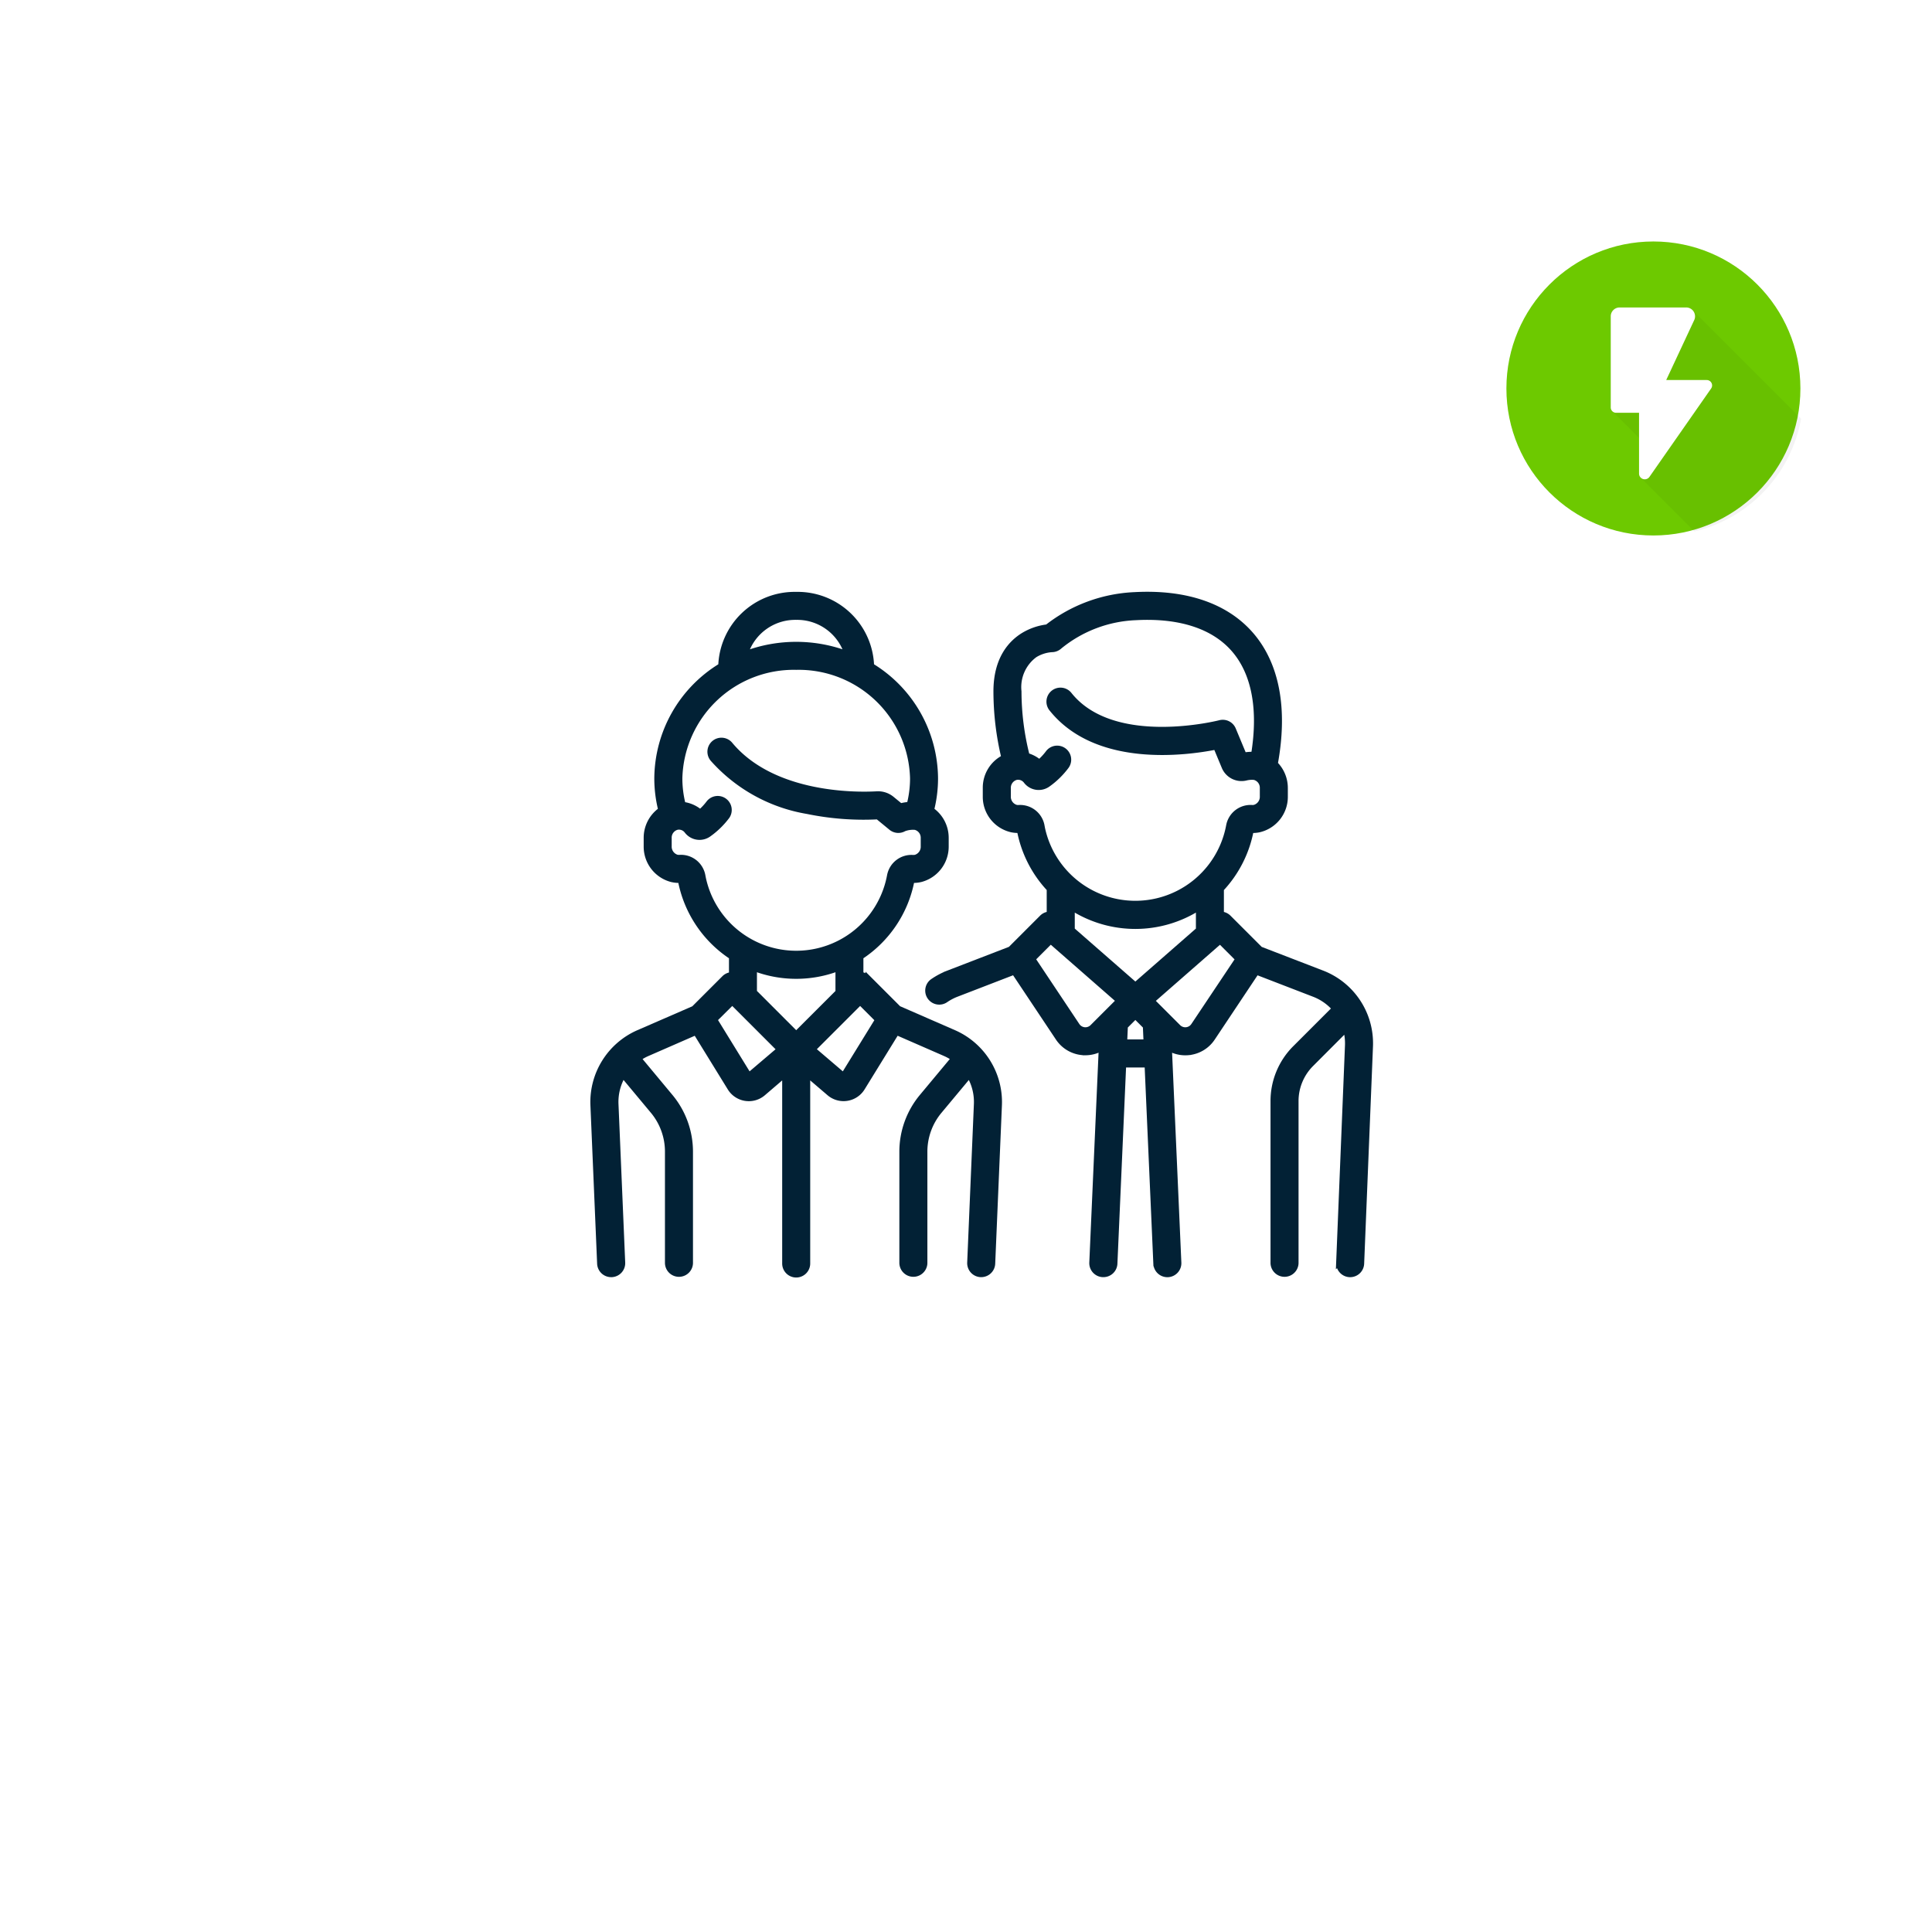 <svg xmlns="http://www.w3.org/2000/svg" xmlns:xlink="http://www.w3.org/1999/xlink" width="184" height="184" viewBox="0 0 184 184">
  <defs>
    <filter id="Ellipse_9734" x="0" y="0" width="184" height="184" filterUnits="userSpaceOnUse">
      <feOffset dy="3" input="SourceAlpha"/>
      <feGaussianBlur stdDeviation="3" result="blur"/>
      <feFlood flood-opacity="0.012"/>
      <feComposite operator="in" in2="blur"/>
      <feComposite in="SourceGraphic"/>
    </filter>
  </defs>
  <g id="Group_74905" data-name="Group 74905" transform="translate(-967 -2651.613)">
    <g transform="matrix(1, 0, 0, 1, 967, 2651.61)" filter="url(#Ellipse_9734)">
      <circle id="Ellipse_9734-2" data-name="Ellipse 9734" cx="83" cy="83" r="83" transform="translate(9 6)" fill="#fff"/>
    </g>
    <g id="Layer_2" data-name="Layer 2" transform="translate(1110.467 2674.32)">
      <g id="Layer_2_copy_5" data-name="Layer 2 copy 5">
        <g id="_138" data-name="138">
          <g id="background">
            <circle id="Ellipse_9733" data-name="Ellipse 9733" cx="14" cy="14" r="14" transform="translate(0 0.291)" fill="#6dc900"/>
          </g>
          <path id="Path_137888" data-name="Path 137888" d="M182.688,111.6a13.532,13.532,0,0,1-10.15,10.733l-5.15-5.15-.132-.358.039-3.366-2.528-2.529-.207-.41v-8.671l.192-.536L165.4,101h6.344l.653.309Z" transform="translate(-154.622 -94.425)" opacity="0.05"/>
          <path id="Path_137889" data-name="Path 137889" d="M165.4,101h6.344a.845.845,0,0,1,.776,1.179l-2.678,5.733H173.7a.512.512,0,0,1,.413.815l-5.874,8.417a.545.545,0,0,1-.984-.322v-5.79h-2.184a.512.512,0,0,1-.512-.512v-8.675A.845.845,0,0,1,165.4,101Z" transform="translate(-154.622 -94.425)" fill="#fff"/>
        </g>
      </g>
    </g>
    <g id="Group_74842" data-name="Group 74842" transform="translate(1.5 194.303)">
      <g id="Group_74834" data-name="Group 74834" transform="translate(1053.899 2513.926)">
        <g id="Group_74833" data-name="Group 74833" transform="translate(0 0)">
          <path id="Path_137960" data-name="Path 137960" d="M258.259,68.122l-5.906-2.278-3.011-3.011a1.08,1.08,0,0,0-.7-.314v-2.4a11.185,11.185,0,0,0,2.837-5.588,3.1,3.1,0,0,0,.761-.06,3.21,3.21,0,0,0,2.491-3.184V50.5a3.251,3.251,0,0,0-.955-2.307c.958-5.209.169-9.454-2.292-12.3-2.38-2.748-6.214-4.062-11.088-3.8a14.527,14.527,0,0,0-8.33,3.073,5.715,5.715,0,0,0-2.232.758c-1.2.723-2.641,2.241-2.641,5.37a27.083,27.083,0,0,0,.752,6.3,3.215,3.215,0,0,0-1.767,2.911v.779a3.21,3.21,0,0,0,2.491,3.184,3.1,3.1,0,0,0,.761.06,11.186,11.186,0,0,0,2.837,5.588v2.4a1.079,1.079,0,0,0-.7.314l-3.011,3.011-5.906,2.278a7.182,7.182,0,0,0-1.45.759,1.085,1.085,0,1,0,1.219,1.794,5.018,5.018,0,0,1,1.012-.53l5.481-2.114,4.191,6.287a3.1,3.1,0,0,0,2.284,1.372c.1.01.207.015.31.015a3.1,3.1,0,0,0,1.526-.4l-.9,20.4a1.085,1.085,0,0,0,1.036,1.131h.049A1.085,1.085,0,0,0,238.5,95.8l.835-18.936h2.252l.835,18.936a1.085,1.085,0,0,0,1.083,1.037h.049a1.085,1.085,0,0,0,1.036-1.131l-.9-20.4a3.1,3.1,0,0,0,1.526.4c.1,0,.207-.005.31-.015a3.1,3.1,0,0,0,2.284-1.372L252,68.032l5.481,2.114a4.992,4.992,0,0,1,1.951,1.36l-3.75,3.75a7.126,7.126,0,0,0-2.1,5.072V95.749a1.085,1.085,0,0,0,2.169,0V80.327a4.971,4.971,0,0,1,1.466-3.538L260.5,73.5a5,5,0,0,1,.173,1.516l-.84,20.691a1.085,1.085,0,0,0,1.04,1.128h.045A1.085,1.085,0,0,0,262,95.793l.84-20.692A7.171,7.171,0,0,0,258.259,68.122Zm-26.7-14.035a2.112,2.112,0,0,0-2.2-1.721.93.93,0,0,1-.252-.017,1.052,1.052,0,0,1-.756-1.058v-.779a1.028,1.028,0,0,1,.765-1.032.943.943,0,0,1,.928.355,1.513,1.513,0,0,0,2.079.326,7.875,7.875,0,0,0,1.779-1.739,1.085,1.085,0,0,0-1.741-1.294,5.758,5.758,0,0,1-.845.913,3.1,3.1,0,0,0-1.176-.628,24.947,24.947,0,0,1-.775-6.113,3.8,3.8,0,0,1,1.522-3.469,3.521,3.521,0,0,1,1.621-.52,1.1,1.1,0,0,0,.748-.3,12.218,12.218,0,0,1,7.259-2.746c4.18-.226,7.406.83,9.331,3.052,1.94,2.24,2.586,5.679,1.885,9.984a4.7,4.7,0,0,0-.925.064l-1.019-2.447a1.086,1.086,0,0,0-1.276-.632c-.1.026-10.117,2.565-14.317-2.663a1.085,1.085,0,1,0-1.691,1.358c4.289,5.339,12.8,4.178,15.631,3.611l.788,1.892a1.783,1.783,0,0,0,2.06,1.056,2.341,2.341,0,0,1,.812-.06,1.023,1.023,0,0,1,.769,1.018v.791a1.052,1.052,0,0,1-.756,1.058.92.92,0,0,1-.252.017,2.113,2.113,0,0,0-2.2,1.721,9.051,9.051,0,0,1-17.8,0Zm4.811,19.172a.945.945,0,0,1-1.454-.144l-4.222-6.333,1.7-1.7,6.482,5.671Zm3.06,1.433.066-1.491.964-.964.964.964.066,1.491Zm1.03-5.43L234.439,64V61.92a11.225,11.225,0,0,0,12.037,0V64ZM246,73.115a.945.945,0,0,1-1.454.144l-2.5-2.5,6.482-5.671,1.7,1.7Z" transform="translate(-220.729 -32.066)" fill="#022135" stroke="#022135" stroke-width="0.5"/>
        </g>
      </g>
      <g id="Group_74836" data-name="Group 74836" transform="translate(1021.979 2513.926)">
        <g id="Group_74835" data-name="Group 74835" transform="translate(0)">
          <path id="Path_137961" data-name="Path 137961" d="M34.4,73.8l-5.3-2.312-2.9-2.9a1.078,1.078,0,0,0-.7-.314V66.576a11.2,11.2,0,0,0,4.867-7.293,3.116,3.116,0,0,0,.856-.082,3.228,3.228,0,0,0,2.4-3.162v-.791a3.234,3.234,0,0,0-1.39-2.667,12.264,12.264,0,0,0,.375-3,12.646,12.646,0,0,0-6.09-10.724,7.032,7.032,0,0,0-7.171-6.79,7.032,7.032,0,0,0-7.171,6.79,12.646,12.646,0,0,0-6.09,10.724,12.264,12.264,0,0,0,.373,3A3.241,3.241,0,0,0,5.074,55.26v.779a3.228,3.228,0,0,0,2.4,3.162,3.11,3.11,0,0,0,.856.082,11.2,11.2,0,0,0,4.867,7.293v1.706a1.078,1.078,0,0,0-.7.314l-2.9,2.9L4.3,73.8a7.218,7.218,0,0,0-4.3,6.878l.64,15.111A1.085,1.085,0,0,0,1.73,96.831h.047A1.085,1.085,0,0,0,2.814,95.7L2.174,80.589a4.994,4.994,0,0,1,.688-2.732l2.847,3.416A6.03,6.03,0,0,1,7.1,85.127v10.62a1.085,1.085,0,0,0,2.169,0V85.127a8.2,8.2,0,0,0-1.9-5.242L4.348,76.254a4.917,4.917,0,0,1,.823-.462l4.615-2.015,3.262,5.294a2.1,2.1,0,0,0,3.15.5L18.265,77.8V95.747a1.085,1.085,0,1,0,2.169,0V77.8L22.5,79.567a2.1,2.1,0,0,0,1.362.5,2.118,2.118,0,0,0,.327-.026,2.1,2.1,0,0,0,1.461-.973l3.262-5.294,4.615,2.015a4.923,4.923,0,0,1,.823.462l-3.026,3.632a8.2,8.2,0,0,0-1.9,5.242v10.62a1.085,1.085,0,0,0,2.169,0V85.127a6.03,6.03,0,0,1,1.395-3.853l2.847-3.416a4.994,4.994,0,0,1,.688,2.732L35.885,95.7a1.085,1.085,0,0,0,1.038,1.13h.047a1.085,1.085,0,0,0,1.083-1.039l.64-15.111A7.219,7.219,0,0,0,34.4,73.8ZM19.35,34.232A4.969,4.969,0,0,1,24.18,37.7a13.754,13.754,0,0,0-9.66,0A4.969,4.969,0,0,1,19.35,34.232Zm-8.9,24.6a2.112,2.112,0,0,0-2.2-1.721.937.937,0,0,1-.283-.024,1.059,1.059,0,0,1-.726-1.051V55.26a1.028,1.028,0,0,1,.765-1.032.943.943,0,0,1,.928.355,1.512,1.512,0,0,0,2.079.327A7.867,7.867,0,0,0,12.771,53.2a1.085,1.085,0,0,0-1.735-1.3,5.75,5.75,0,0,1-.827.89,3.108,3.108,0,0,0-1.637-.721,10.1,10.1,0,0,1-.314-2.493A10.86,10.86,0,0,1,19.35,38.992,10.86,10.86,0,0,1,30.442,49.577a10.1,10.1,0,0,1-.313,2.488,4.975,4.975,0,0,0-.844.139l-.815-.67a2.082,2.082,0,0,0-1.447-.474c-1.594.094-9.759.31-13.948-4.7a1.085,1.085,0,1,0-1.665,1.391,15.5,15.5,0,0,0,9.006,4.969,26.546,26.546,0,0,0,6.7.511l1.272,1.046a1.082,1.082,0,0,0,1.233.1,2.393,2.393,0,0,1,1.069-.142,1.023,1.023,0,0,1,.769,1.018v.791a1.059,1.059,0,0,1-.726,1.051.927.927,0,0,1-.283.024,2.114,2.114,0,0,0-2.2,1.721,9.051,9.051,0,0,1-17.8,0Zm4.4,19.028-3.262-5.3L13.261,70.9l4.491,4.491Zm4.5-3.946-3.989-3.989V67.685a11.213,11.213,0,0,0,7.978,0v2.244Zm4.5,3.946-2.9-2.475L25.438,70.9l1.671,1.671Z" transform="translate(0 -32.063)" fill="#022135" stroke="#022135" stroke-width="0.5"/>
        </g>
      </g>
    </g>
  </g>
</svg>
